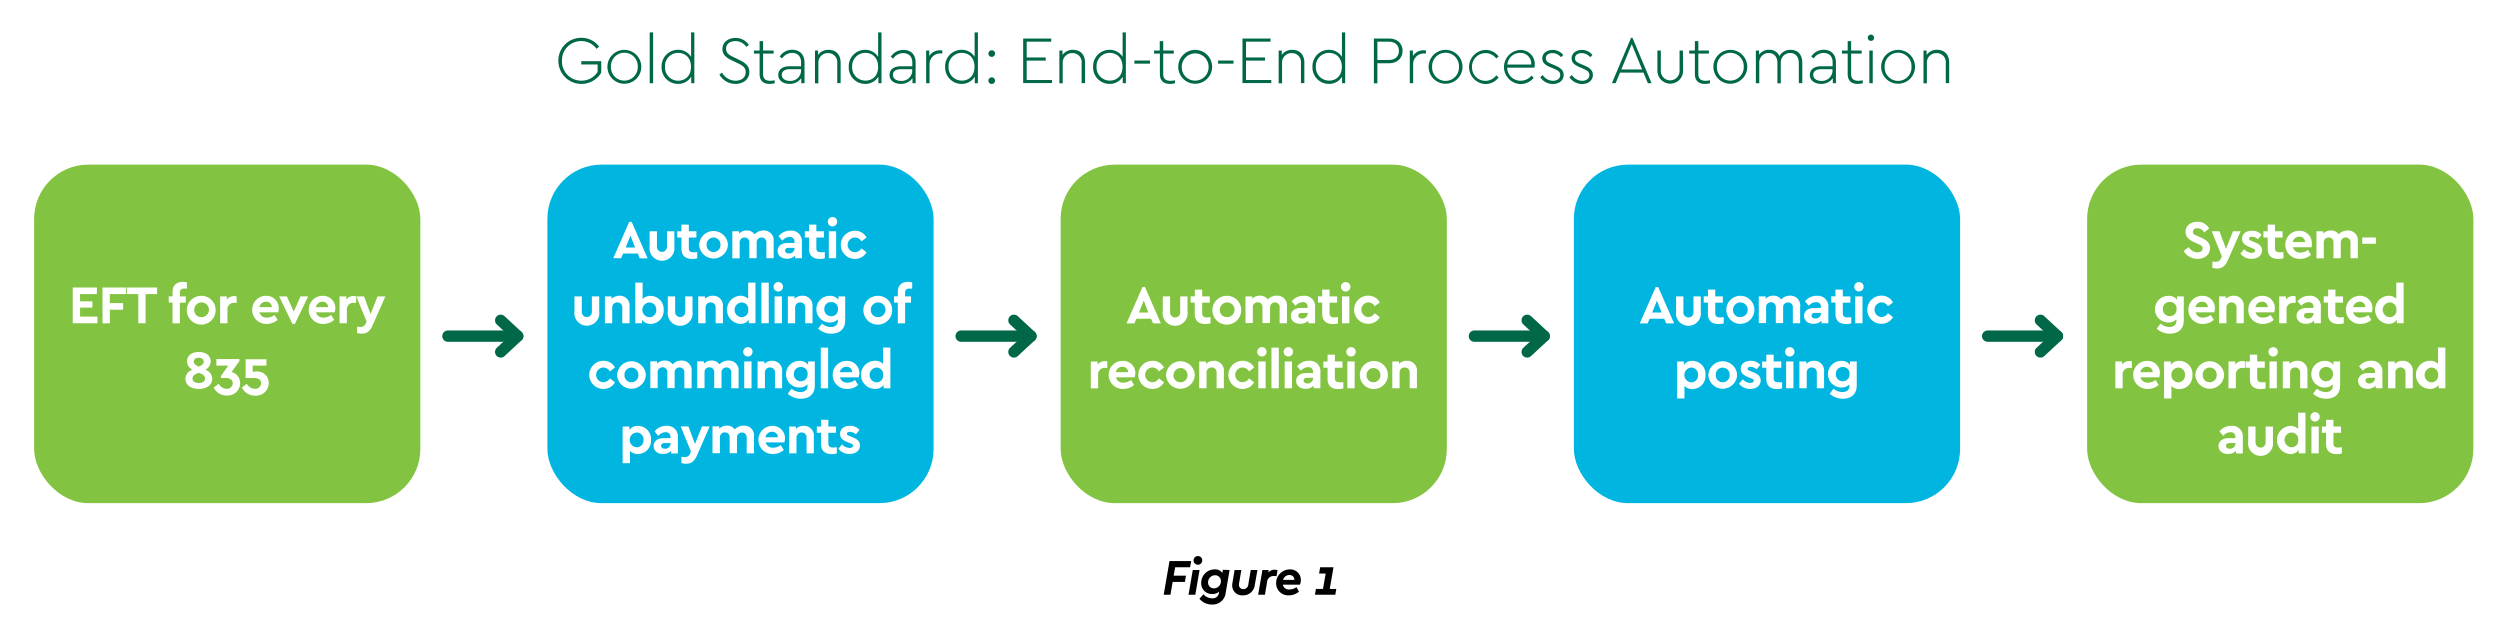 <svg xmlns="http://www.w3.org/2000/svg" xmlns:xlink="http://www.w3.org/1999/xlink" viewBox="0 0 800 201.63"><defs><style>.a,.g{fill:none;}.b{fill:#fff;}.c{clip-path:url(#a);}.d{fill:#00b5e0;}.e{fill:#82c341;}.f{fill:#006848;}.g{stroke:#006848;stroke-linecap:round;stroke-linejoin:round;stroke-width:3.63px;}</style><clipPath id="a"><rect class="a" x="4.5" y="4.28" width="791" height="193.07"/></clipPath></defs><rect class="b" width="800" height="201.63"/><path d="M380.83,181.53h-4.78l-.48,2.69h3.94l-.34,2h-3.92l-.71,4.1h-2.16l1.86-10.77h6.95Z"/><path d="M382.5,190.31h-2.17l1.36-7.92h2.17Zm2.22-11a1.39,1.39,0,1,1-1.39-1.37A1.36,1.36,0,0,1,384.72,179.29Z"/><path d="M393.47,182.39l-1.26,7.4a4.17,4.17,0,0,1-4.39,3.66,5.19,5.19,0,0,1-4-1.83l1.28-1.45a3.7,3.7,0,0,0,2.73,1.29,2,2,0,0,0,2.24-1.74l.07-.39a3.35,3.35,0,0,1-2.23.75,3.39,3.39,0,0,1-3.52-3.47,4.3,4.3,0,0,1,4.26-4.41,2.85,2.85,0,0,1,2.51,1.14l.16-1Zm-2.78,3.6a1.83,1.83,0,0,0-1.89-1.91,2.25,2.25,0,0,0-2.21,2.28,1.82,1.82,0,0,0,1.89,1.91A2.24,2.24,0,0,0,390.69,186Z"/><path d="M401.54,187.18a3.72,3.72,0,0,1-3.81,3.33,3.16,3.16,0,0,1-3.43-3.19,4.13,4.13,0,0,1,.08-.78l.69-4.15h2.16l-.75,4.44a2.34,2.34,0,0,0,0,.38,1.3,1.3,0,0,0,1.39,1.31,1.56,1.56,0,0,0,1.57-1.37l.8-4.76h2.14Z"/><path d="M408.82,182.48l-.34,1.91a5.89,5.89,0,0,0-.85-.07,2.07,2.07,0,0,0-2.17,2l-.69,4h-2.16l1.36-7.92h2l-.13.8a2.8,2.8,0,0,1,2.07-.89A2.34,2.34,0,0,1,408.82,182.48Z"/><path d="M416,187.1h-5.49a1.92,1.92,0,0,0,2.13,1.53,3.86,3.86,0,0,0,2.24-.75l.78,1.47a5,5,0,0,1-3.22,1.16,3.85,3.85,0,0,1-4.08-3.9,4.39,4.39,0,0,1,4.39-4.4,3.35,3.35,0,0,1,3.52,3.42A4.33,4.33,0,0,1,416,187.1Zm-5.43-1.54h3.63v0a1.49,1.49,0,0,0-1.61-1.55A2.08,2.08,0,0,0,410.59,185.56Z"/><path d="M425.52,188.45h2.1l-.32,1.86h-6.52l.32-1.86h2.26l.86-4.93h-2.11l.34-2h4.27Z"/><g class="c"><rect class="d" x="175.16" y="52.68" width="123.59" height="108.33" rx="17.35"/></g><path class="b" d="M204.08,81.13h-4.69l-.64,1.5h-2.51L201.35,71h.79l5.1,11.66h-2.52Zm-2.34-5.77-1.51,3.85h3Z"/><path class="b" d="M215.79,78.84a4,4,0,1,1-7.91,0V74h2.34v5a1.61,1.61,0,1,0,3.22,0V74h2.35Z"/><path class="b" d="M223.12,80.66v2a6.5,6.5,0,0,1-1.61.2c-2.12,0-3.44-1-3.44-3.22V76h-1.35V74h1.35V71.87h2.35V74h2.43v2h-2.43V79.4c0,1,.52,1.33,1.59,1.33C222.29,80.73,222.67,80.7,223.12,80.66Z"/><path class="b" d="M232.94,78.32a4.61,4.61,0,0,1-9.21,0,4.61,4.61,0,0,1,9.21,0Zm-6.83,0a2.19,2.19,0,0,0,2.22,2.32,2.21,2.21,0,0,0,2.22-2.32A2.24,2.24,0,0,0,228.33,76,2.22,2.22,0,0,0,226.11,78.34Z"/><path class="b" d="M247.58,77.3v5.33h-2.34v-5A1.5,1.5,0,0,0,243.71,76a1.53,1.53,0,0,0-1.58,1.62v5h-2.34v-5A1.49,1.49,0,0,0,238.27,76a1.53,1.53,0,0,0-1.58,1.67v5h-2.35V74h2.16v.76a3.28,3.28,0,0,1,2.42-1,2.92,2.92,0,0,1,2.56,1.23,3.71,3.71,0,0,1,2.86-1.23A3.12,3.12,0,0,1,247.58,77.3Z"/><path class="b" d="M256.6,77.52v5.11h-2.15v-.84a3.53,3.53,0,0,1-2.62,1c-1.87,0-3-1.11-3-2.56s1.27-2.5,3.25-2.5h2.15v-.38a1.41,1.41,0,0,0-1.6-1.51,3,3,0,0,0-2.27,1.18l-1.22-1.44a4.66,4.66,0,0,1,3.75-1.77A3.36,3.36,0,0,1,256.6,77.52Zm-2.34,1.9v-.11h-1.84c-.76,0-1.2.3-1.2.87s.51.94,1.23.94A1.72,1.72,0,0,0,254.26,79.42Z"/><path class="b" d="M263.94,80.66v2a6.65,6.65,0,0,1-1.62.2c-2.11,0-3.43-1-3.43-3.22V76h-1.35V74h1.35V71.87h2.34V74h2.43v2h-2.43V79.4c0,1,.52,1.33,1.6,1.33C263.1,80.73,263.49,80.7,263.94,80.66Z"/><path class="b" d="M267.89,70.91a1.5,1.5,0,1,1-1.49-1.45A1.46,1.46,0,0,1,267.89,70.91Zm-.33,11.72h-2.34V74h2.34Z"/><path class="b" d="M277.29,76l-1.63,1.27A2.39,2.39,0,0,0,273.6,76a2.35,2.35,0,0,0,0,4.7,2.47,2.47,0,0,0,2.06-1.23l1.63,1.25a4.13,4.13,0,0,1-3.73,2.13,4.49,4.49,0,1,1,0-9A4.09,4.09,0,0,1,277.29,76Z"/><path class="b" d="M191.75,99.66a4,4,0,1,1-7.92,0V94.85h2.35v5a1.61,1.61,0,1,0,3.22,0v-5h2.35Z"/><path class="b" d="M201.46,98.11v5.33h-2.33v-5a1.55,1.55,0,0,0-1.59-1.67,1.58,1.58,0,0,0-1.63,1.67v5h-2.34V94.85h2.15v.78a3.48,3.48,0,0,1,2.51-1A3.12,3.12,0,0,1,201.46,98.11Z"/><path class="b" d="M212.37,99.15a4.2,4.2,0,0,1-4.16,4.5,3.3,3.3,0,0,1-2.76-1.29v1.08H203.3v-13h2.34v5.25a3.35,3.35,0,0,1,2.57-1A4.2,4.2,0,0,1,212.37,99.15Zm-2.38,0a2.2,2.2,0,0,0-2.22-2.36,2.37,2.37,0,0,0,0,4.73A2.21,2.21,0,0,0,210,99.14Z"/><path class="b" d="M221.61,99.66a4,4,0,1,1-7.91,0V94.85h2.35v5a1.61,1.61,0,1,0,3.22,0v-5h2.34Z"/><path class="b" d="M231.33,98.11v5.33H229v-5a1.55,1.55,0,0,0-1.59-1.67,1.58,1.58,0,0,0-1.63,1.67v5h-2.35V94.85h2.16v.78a3.48,3.48,0,0,1,2.51-1A3.13,3.13,0,0,1,231.33,98.11Z"/><path class="b" d="M241.75,90.43v13H239.6v-1.08a3.27,3.27,0,0,1-2.76,1.29,4.51,4.51,0,0,1,0-9,3.35,3.35,0,0,1,2.57,1V90.43Zm-2.3,8.72a2.16,2.16,0,0,0-2.17-2.37,2.37,2.37,0,0,0,0,4.73A2.14,2.14,0,0,0,239.45,99.15Z"/><path class="b" d="M246,103.44h-2.34v-13H246Z"/><path class="b" d="M250.55,91.73a1.51,1.51,0,1,1-1.5-1.46A1.47,1.47,0,0,1,250.55,91.73Zm-.33,11.71h-2.35V94.85h2.35Z"/><path class="b" d="M260,98.11v5.33h-2.32v-5a1.56,1.56,0,0,0-1.6-1.67,1.58,1.58,0,0,0-1.63,1.67v5h-2.34V94.85h2.15v.78a3.48,3.48,0,0,1,2.51-1A3.12,3.12,0,0,1,260,98.11Z"/><path class="b" d="M270.46,94.85v7.64c0,2.89-1.86,4.28-4.44,4.28a6.14,6.14,0,0,1-4.22-1.6l1.23-1.63a4.4,4.4,0,0,0,2.8,1.11c1.32,0,2.29-.64,2.29-2v-.46a3.55,3.55,0,0,1-2.62,1,4.26,4.26,0,0,1,0-8.52,3.29,3.29,0,0,1,2.81,1.27V94.85Zm-2.31,4A2.05,2.05,0,0,0,266,96.66a2.12,2.12,0,0,0-2.22,2.23A2.19,2.19,0,0,0,266,101.2,2.13,2.13,0,0,0,268.15,98.88Z"/><path class="b" d="M285.5,99.14a4.61,4.61,0,1,1-4.62-4.48A4.52,4.52,0,0,1,285.5,99.14Zm-6.84,0a2.19,2.19,0,0,0,2.22,2.33,2.35,2.35,0,1,0-2.22-2.33Z"/><path class="b" d="M289.64,93.65v1.2h1.89v2h-1.89v6.61H287.3V96.83h-1.21v-2h1.21v-1.4c0-2.21,1.32-3.23,3.31-3.23a4.35,4.35,0,0,1,1.29.19v2a5.91,5.91,0,0,0-.7-.05C290.16,92.32,289.64,92.67,289.64,93.65Z"/><path class="b" d="M196.8,117.59l-1.63,1.27a2.39,2.39,0,0,0-2.06-1.25,2.35,2.35,0,0,0,0,4.7,2.47,2.47,0,0,0,2.06-1.23l1.63,1.25a4.13,4.13,0,0,1-3.73,2.13,4.49,4.49,0,1,1,0-9A4.09,4.09,0,0,1,196.8,117.59Z"/><path class="b" d="M206.67,120a4.61,4.61,0,0,1-9.21,0,4.61,4.61,0,0,1,9.21,0Zm-6.83,0a2.19,2.19,0,0,0,2.22,2.32,2.21,2.21,0,0,0,2.22-2.32,2.24,2.24,0,0,0-2.22-2.36A2.22,2.22,0,0,0,199.84,120Z"/><path class="b" d="M221.31,118.93v5.32H219v-5a1.5,1.5,0,0,0-1.53-1.67,1.53,1.53,0,0,0-1.58,1.62v5h-2.34v-5a1.49,1.49,0,0,0-1.52-1.67,1.53,1.53,0,0,0-1.58,1.67v5h-2.34v-8.58h2.15v.76a3.29,3.29,0,0,1,2.43-1,2.9,2.9,0,0,1,2.55,1.23,3.71,3.71,0,0,1,2.86-1.23A3.11,3.11,0,0,1,221.31,118.93Z"/><path class="b" d="M236.35,118.93v5.32H234v-5a1.5,1.5,0,0,0-1.53-1.67,1.53,1.53,0,0,0-1.58,1.62v5h-2.34v-5a1.5,1.5,0,0,0-1.53-1.67,1.52,1.52,0,0,0-1.57,1.67v5h-2.35v-8.58h2.15v.76a3.32,3.32,0,0,1,2.43-1,2.89,2.89,0,0,1,2.55,1.23,3.75,3.75,0,0,1,2.87-1.23A3.12,3.12,0,0,1,236.35,118.93Z"/><path class="b" d="M240.82,112.54a1.5,1.5,0,1,1-1.49-1.45A1.45,1.45,0,0,1,240.82,112.54Zm-.33,11.71h-2.34v-8.58h2.34Z"/><path class="b" d="M250.28,118.93v5.32H248v-5a1.54,1.54,0,0,0-1.59-1.66,1.57,1.57,0,0,0-1.63,1.66v5h-2.35v-8.58h2.16v.78a3.48,3.48,0,0,1,2.51-1A3.12,3.12,0,0,1,250.28,118.93Z"/><path class="b" d="M260.74,115.67v7.63c0,2.9-1.86,4.29-4.44,4.29a6.14,6.14,0,0,1-4.22-1.6l1.23-1.63a4.4,4.4,0,0,0,2.8,1.11c1.31,0,2.29-.64,2.29-2V123a3.51,3.51,0,0,1-2.62,1,4.26,4.26,0,0,1,0-8.52,3.32,3.32,0,0,1,2.81,1.26v-1.07Zm-2.31,4a2.05,2.05,0,0,0-2.17-2.22,2.13,2.13,0,0,0-2.22,2.24,2.19,2.19,0,0,0,2.22,2.31A2.14,2.14,0,0,0,258.43,119.69Z"/><path class="b" d="M265,124.25h-2.35v-13H265Z"/><path class="b" d="M274.77,120.75h-6a2.32,2.32,0,0,0,2.43,1.7,3.8,3.8,0,0,0,2.4-.87l1,1.6a5.21,5.21,0,0,1-3.44,1.28,4.49,4.49,0,0,1-4.7-4.49,4.43,4.43,0,0,1,4.49-4.49,3.9,3.9,0,0,1,4.05,4A5.92,5.92,0,0,1,274.77,120.75Zm-6-1.65h3.92a1.73,1.73,0,0,0-1.85-1.73A2.14,2.14,0,0,0,268.73,119.1Z"/><path class="b" d="M284.92,111.24v13h-2.15v-1.07a3.28,3.28,0,0,1-2.76,1.28,4.5,4.5,0,0,1,0-9,3.36,3.36,0,0,1,2.57,1v-5.26ZM282.61,120a2.16,2.16,0,0,0-2.17-2.38,2.38,2.38,0,0,0,0,4.74A2.14,2.14,0,0,0,282.61,120Z"/><path class="b" d="M208.32,140.77a4.22,4.22,0,0,1-4.16,4.51,3.42,3.42,0,0,1-2.57-1v3.95h-2.34V136.48h2.15v1.08a3.26,3.26,0,0,1,2.76-1.27A4.18,4.18,0,0,1,208.32,140.77Zm-2.38,0a2.21,2.21,0,0,0-2.22-2.37,2.37,2.37,0,0,0,0,4.73A2.2,2.2,0,0,0,205.94,140.78Z"/><path class="b" d="M216.92,140v5.1h-2.15v-.83a3.53,3.53,0,0,1-2.62,1c-1.87,0-3-1.11-3-2.57s1.26-2.5,3.24-2.5h2.15v-.38a1.41,1.41,0,0,0-1.6-1.51,3,3,0,0,0-2.27,1.18l-1.21-1.44a4.64,4.64,0,0,1,3.74-1.77A3.37,3.37,0,0,1,216.92,140Zm-2.34,1.89v-.1h-1.84c-.76,0-1.2.29-1.2.86s.51.94,1.24.94A1.71,1.71,0,0,0,214.58,141.86Z"/><path class="b" d="M227.09,136.48,223,145.82c-.78,1.76-1.81,2.58-3.42,2.58a6.25,6.25,0,0,1-1.51-.21v-2c.4,0,.73.07,1,.07a1.71,1.71,0,0,0,1.78-1.16l.26-.57-3.29-8.09h2.48l2.1,5.64,2.23-5.64Z"/><path class="b" d="M241.28,139.74v5.33h-2.34v-5a1.5,1.5,0,0,0-1.53-1.66,1.52,1.52,0,0,0-1.58,1.61v5h-2.34v-5a1.5,1.5,0,0,0-1.53-1.66,1.52,1.52,0,0,0-1.58,1.66v5H228v-8.59h2.15v.77a3.31,3.31,0,0,1,2.43-1,2.9,2.9,0,0,1,2.55,1.23,3.76,3.76,0,0,1,2.86-1.23A3.12,3.12,0,0,1,241.28,139.74Z"/><path class="b" d="M251,141.56h-6a2.31,2.31,0,0,0,2.43,1.7,3.79,3.79,0,0,0,2.4-.86l1,1.59a5.22,5.22,0,0,1-3.44,1.29,4.49,4.49,0,0,1-4.7-4.5,4.43,4.43,0,0,1,4.5-4.49,3.9,3.9,0,0,1,4,4A5.83,5.83,0,0,1,251,141.56Zm-6-1.64h3.93a1.75,1.75,0,0,0-1.86-1.74A2.14,2.14,0,0,0,244.93,139.92Z"/><path class="b" d="M260.43,139.74v5.33H258.1v-5a1.55,1.55,0,0,0-1.6-1.67,1.58,1.58,0,0,0-1.63,1.67v5h-2.34v-8.59h2.15v.78a3.5,3.5,0,0,1,2.52-1A3.13,3.13,0,0,1,260.43,139.74Z"/><path class="b" d="M267.78,143.11v2a6.61,6.61,0,0,1-1.61.21c-2.12,0-3.44-1-3.44-3.23v-3.59h-1.35v-2h1.35v-2.17h2.34v2.17h2.43v2h-2.43v3.38c0,1,.52,1.34,1.6,1.34C267,143.18,267.33,143.14,267.78,143.11Z"/><path class="b" d="M275.06,137.57,273.88,139a2.81,2.81,0,0,0-1.92-.81c-.56,0-.92.19-.92.61s.28.52.9.76l.83.35c1.55.62,2.42,1.28,2.42,2.62,0,1.77-1.48,2.74-3.35,2.74a4.37,4.37,0,0,1-3.56-1.67l1.18-1.42a3.36,3.36,0,0,0,2.41,1.16c.59,0,1.09-.22,1.09-.71s-.36-.56-.88-.78l-.92-.38c-1.46-.59-2.34-1.27-2.34-2.62,0-1.65,1.33-2.59,3.16-2.59A4,4,0,0,1,275.06,137.57Z"/><g class="c"><rect class="d" x="503.64" y="52.68" width="123.59" height="108.33" rx="17.35"/></g><path class="b" d="M532.56,102h-4.68l-.64,1.49h-2.52l5.12-11.66h.78l5.1,11.66H533.2Zm-2.34-5.78L528.71,100h3Z"/><path class="b" d="M544.25,99.66a4,4,0,1,1-7.91,0V94.85h2.34v5a1.62,1.62,0,1,0,3.23,0v-5h2.34Z"/><path class="b" d="M551.59,101.48v2a6.61,6.61,0,0,1-1.61.21c-2.12,0-3.44-1-3.44-3.23V96.83h-1.35v-2h1.35V92.68h2.34v2.17h2.43v2h-2.43v3.38c0,1,.52,1.34,1.6,1.34C550.76,101.55,551.14,101.51,551.59,101.48Z"/><path class="b" d="M561.41,99.14a4.52,4.52,0,0,1-4.64,4.49,4.49,4.49,0,1,1,4.64-4.49Zm-6.84,0a2.19,2.19,0,0,0,2.22,2.33,2.35,2.35,0,1,0-2.22-2.33Z"/><path class="b" d="M576.05,98.11v5.33h-2.34v-5a1.5,1.5,0,0,0-1.53-1.66,1.52,1.52,0,0,0-1.58,1.61v5h-2.34v-5a1.5,1.5,0,0,0-1.53-1.66,1.52,1.52,0,0,0-1.58,1.66v5h-2.34V94.85H565v.76a3.3,3.3,0,0,1,2.43-1,2.9,2.9,0,0,1,2.55,1.23,3.76,3.76,0,0,1,2.86-1.23A3.12,3.12,0,0,1,576.05,98.11Z"/><path class="b" d="M585.07,98.34v5.1h-2.16v-.83a3.52,3.52,0,0,1-2.62,1c-1.87,0-3-1.11-3-2.57s1.26-2.5,3.24-2.5h2.15V98.2a1.4,1.4,0,0,0-1.59-1.51,3,3,0,0,0-2.28,1.18l-1.21-1.44a4.66,4.66,0,0,1,3.75-1.77A3.37,3.37,0,0,1,585.07,98.34Zm-2.35,1.89v-.1h-1.84c-.76,0-1.19.29-1.19.86s.5.94,1.23.94A1.71,1.71,0,0,0,582.72,100.23Z"/><path class="b" d="M592.4,101.48v2a6.48,6.48,0,0,1-1.61.21c-2.12,0-3.44-1-3.44-3.23V96.83H586v-2h1.35V92.68h2.35v2.17h2.43v2H589.7v3.38c0,1,.52,1.34,1.59,1.34C591.57,101.55,592,101.51,592.4,101.48Z"/><path class="b" d="M596.36,91.73a1.5,1.5,0,1,1-1.5-1.46A1.47,1.47,0,0,1,596.36,91.73ZM596,103.44h-2.35V94.85H596Z"/><path class="b" d="M605.76,96.78,604.13,98a2.41,2.41,0,0,0-2.07-1.25,2.36,2.36,0,0,0,0,4.71,2.46,2.46,0,0,0,2.07-1.24l1.63,1.25a4.12,4.12,0,0,1-3.73,2.14,4.5,4.5,0,1,1,0-9A4.08,4.08,0,0,1,605.76,96.78Z"/><path class="b" d="M545.75,120a4.2,4.2,0,0,1-4.16,4.51,3.42,3.42,0,0,1-2.57-1v4h-2.34V115.67h2.15v1.07a3.28,3.28,0,0,1,2.76-1.26A4.18,4.18,0,0,1,545.75,120Zm-2.37,0a2.21,2.21,0,0,0-2.22-2.38,2.38,2.38,0,0,0,0,4.74A2.21,2.21,0,0,0,543.38,120Z"/><path class="b" d="M555.88,120a4.61,4.61,0,0,1-9.21,0,4.61,4.61,0,0,1,9.21,0Zm-6.83,0a2.19,2.19,0,0,0,2.22,2.32,2.21,2.21,0,0,0,2.22-2.32,2.24,2.24,0,0,0-2.22-2.36A2.22,2.22,0,0,0,549.05,120Z"/><path class="b" d="M563.29,116.76l-1.18,1.44a2.85,2.85,0,0,0-1.93-.82c-.55,0-.92.2-.92.61s.28.52.91.76l.83.35c1.54.63,2.41,1.29,2.41,2.62,0,1.77-1.48,2.74-3.35,2.74a4.41,4.41,0,0,1-3.56-1.66l1.18-1.42a3.4,3.4,0,0,0,2.42,1.16c.59,0,1.09-.23,1.09-.71s-.37-.56-.89-.79l-.92-.38c-1.45-.59-2.34-1.26-2.34-2.62,0-1.64,1.34-2.58,3.16-2.58A4,4,0,0,1,563.29,116.76Z"/><path class="b" d="M570.28,122.29v2a6.15,6.15,0,0,1-1.61.21c-2.12,0-3.44-1-3.44-3.22v-3.6h-1.35v-2h1.35V113.5h2.34v2.17H570v2h-2.43V121c0,1,.52,1.33,1.6,1.33C569.45,122.36,569.83,122.33,570.28,122.29Z"/><path class="b" d="M574.23,112.54a1.5,1.5,0,1,1-1.49-1.45A1.46,1.46,0,0,1,574.23,112.54Zm-.33,11.71h-2.34v-8.58h2.34Z"/><path class="b" d="M583.7,118.93v5.32h-2.32v-5a1.54,1.54,0,0,0-1.6-1.66,1.57,1.57,0,0,0-1.63,1.66v5h-2.34v-8.58H578v.78a3.5,3.5,0,0,1,2.52-1A3.12,3.12,0,0,1,583.7,118.93Z"/><path class="b" d="M594.16,115.67v7.63c0,2.9-1.85,4.29-4.44,4.29a6.14,6.14,0,0,1-4.21-1.6l1.23-1.63a4.37,4.37,0,0,0,2.79,1.11c1.32,0,2.29-.64,2.29-2V123a3.5,3.5,0,0,1-2.62,1,4.26,4.26,0,0,1,0-8.52,3.31,3.31,0,0,1,2.81,1.26v-1.07Zm-2.3,4a2.06,2.06,0,0,0-2.17-2.22,2.12,2.12,0,0,0-2.22,2.24,2.19,2.19,0,0,0,2.22,2.31A2.14,2.14,0,0,0,591.86,119.69Z"/><g class="c"><rect class="e" x="10.92" y="52.68" width="123.59" height="108.33" rx="17.35"/></g><path class="b" d="M31,94.11H25.62v2.32h3.94v2H25.62v2.89h5.57v2.12H23.28V92H31Z"/><path class="b" d="M40.33,94.11H35.14V97H39.4v2.11H35.14v4.36H32.8V92h7.53Z"/><path class="b" d="M50.27,94.11H46.59v9.33H44.25V94.11H40.59V92h9.68Z"/><path class="b" d="M57.56,93.65v1.2h1.89v2H57.56v6.61H55.21V96.83H54v-2h1.21v-1.4c0-2.21,1.32-3.23,3.32-3.23a4.33,4.33,0,0,1,1.28.19v2a5.89,5.89,0,0,0-.69-.05C58.08,92.32,57.56,92.67,57.56,93.65Z"/><path class="b" d="M69,99.14a4.61,4.61,0,1,1-4.62-4.48A4.52,4.52,0,0,1,69,99.14Zm-6.84,0a2.19,2.19,0,0,0,2.22,2.33,2.35,2.35,0,1,0-2.22-2.33Z"/><path class="b" d="M75.72,94.85v2.07h-.63a2.06,2.06,0,0,0-2.31,2.23v4.29H70.44V94.85h2.15v1A3,3,0,0,1,75,94.75,2.52,2.52,0,0,1,75.72,94.85Z"/><path class="b" d="M89.07,99.94H83a2.31,2.31,0,0,0,2.43,1.69,3.79,3.79,0,0,0,2.4-.86l1,1.59a5.22,5.22,0,0,1-3.44,1.29,4.49,4.49,0,0,1-4.7-4.5,4.43,4.43,0,0,1,4.5-4.49,3.9,3.9,0,0,1,4,4A6,6,0,0,1,89.07,99.94Zm-6-1.65H87a1.75,1.75,0,0,0-1.86-1.74A2.14,2.14,0,0,0,83,98.29Z"/><path class="b" d="M98.61,94.85l-4.25,8.8h-.78l-4.25-8.8h2.46L94,99.73l2.17-4.88Z"/><path class="b" d="M107.11,99.94h-6a2.31,2.31,0,0,0,2.43,1.69,3.79,3.79,0,0,0,2.4-.86l1,1.59a5.22,5.22,0,0,1-3.44,1.29,4.49,4.49,0,0,1-4.7-4.5,4.43,4.43,0,0,1,4.5-4.49,3.9,3.9,0,0,1,4,4A6,6,0,0,1,107.11,99.94Zm-6-1.65H105a1.75,1.75,0,0,0-1.86-1.74A2.14,2.14,0,0,0,101.07,98.29Z"/><path class="b" d="M113.94,94.85v2.07h-.62A2.06,2.06,0,0,0,111,99.15v4.29h-2.34V94.85h2.15v1a2.92,2.92,0,0,1,2.36-1.14A2.41,2.41,0,0,1,113.94,94.85Z"/><path class="b" d="M123.31,94.85l-4.11,9.34c-.78,1.77-1.8,2.58-3.42,2.58a6.32,6.32,0,0,1-1.51-.21v-2c.4,0,.73.07,1,.07a1.72,1.72,0,0,0,1.79-1.16l.26-.57L114,94.85h2.48l2.1,5.64,2.24-5.64Z"/><path class="b" d="M67.92,121.2c0,2-1.79,3.26-4.29,3.26s-4.3-1.25-4.3-3.26a3.09,3.09,0,0,1,2.26-2.88,3,3,0,0,1-1.74-2.69c0-2,1.67-3,3.78-3s3.79,1.07,3.79,3a3,3,0,0,1-1.74,2.69A3.08,3.08,0,0,1,67.92,121.2Zm-2.32-.09c0-.91-.82-1.38-2-1.8-1.16.42-2,.89-2,1.8s.66,1.44,2,1.44S65.6,122,65.6,121.11ZM62,115.74c0,.72.62,1.12,1.59,1.58,1-.44,1.6-.86,1.6-1.6s-.71-1.23-1.6-1.23S62,114.94,62,115.74Z"/><path class="b" d="M76.85,122.62a4,4,0,0,1-4.32,3.94A4.51,4.51,0,0,1,68.37,124L70,122.81a2.89,2.89,0,0,0,2.47,1.6,1.8,1.8,0,0,0,2-1.77c0-1.07-.83-1.68-2.36-1.68H70.69v-.61L73.05,117H69.24v-2.1h7.39v.62l-2.52,3.52A3.65,3.65,0,0,1,76.85,122.62Z"/><path class="b" d="M86,122.61a4.07,4.07,0,0,1-4.37,4A4.6,4.6,0,0,1,77.41,124L79,122.81a2.91,2.91,0,0,0,2.55,1.6,1.83,1.83,0,0,0,2-1.79c0-1.07-.81-1.66-2.34-1.66H78.6v-6h6.65V117H80.86v2a6.87,6.87,0,0,1,1.32-.13A3.65,3.65,0,0,1,86,122.61Z"/><g class="c"><rect class="e" x="339.4" y="52.68" width="123.59" height="108.33" rx="17.35"/></g><path class="b" d="M368.32,102h-4.68l-.65,1.49h-2.51l5.12-11.66h.78l5.1,11.66H369ZM366,96.17,364.47,100h3Z"/><path class="b" d="M380,99.66a4,4,0,1,1-7.91,0V94.85h2.34v5a1.62,1.62,0,1,0,3.23,0v-5H380Z"/><path class="b" d="M387.37,101.48v2a6.63,6.63,0,0,1-1.62.21c-2.12,0-3.43-1-3.43-3.23V96.83H381v-2h1.36V92.68h2.34v2.17h2.43v2h-2.43v3.38c0,1,.52,1.34,1.59,1.34C386.53,101.55,386.91,101.51,387.37,101.48Z"/><path class="b" d="M397.18,99.14a4.61,4.61,0,1,1-4.61-4.48A4.52,4.52,0,0,1,397.18,99.14Zm-6.83,0a2.19,2.19,0,0,0,2.22,2.33,2.35,2.35,0,1,0-2.22-2.33Z"/><path class="b" d="M411.82,98.11v5.33h-2.34v-5A1.49,1.49,0,0,0,408,96.78a1.52,1.52,0,0,0-1.58,1.61v5H404v-5a1.49,1.49,0,0,0-1.52-1.66,1.52,1.52,0,0,0-1.58,1.66v5h-2.34V94.85h2.15v.76a3.29,3.29,0,0,1,2.43-1,2.9,2.9,0,0,1,2.55,1.23,3.75,3.75,0,0,1,2.86-1.23A3.11,3.11,0,0,1,411.82,98.11Z"/><path class="b" d="M420.82,98.34v5.1h-2.15v-.83a3.52,3.52,0,0,1-2.62,1c-1.87,0-3-1.11-3-2.57s1.26-2.5,3.24-2.5h2.15V98.2a1.4,1.4,0,0,0-1.59-1.51,3,3,0,0,0-2.28,1.18l-1.21-1.44a4.66,4.66,0,0,1,3.75-1.77A3.36,3.36,0,0,1,420.82,98.34Zm-2.34,1.89v-.1h-1.84c-.76,0-1.19.29-1.19.86s.5.94,1.23.94A1.71,1.71,0,0,0,418.48,100.23Z"/><path class="b" d="M428.16,101.48v2a6.48,6.48,0,0,1-1.61.21c-2.12,0-3.44-1-3.44-3.23V96.83h-1.35v-2h1.35V92.68h2.35v2.17h2.42v2h-2.42v3.38c0,1,.52,1.34,1.59,1.34C427.33,101.55,427.71,101.51,428.16,101.48Z"/><path class="b" d="M432.12,91.73a1.51,1.51,0,1,1-1.5-1.46A1.47,1.47,0,0,1,432.12,91.73Zm-.33,11.71h-2.35V94.85h2.35Z"/><path class="b" d="M441.54,96.78,439.9,98a2.39,2.39,0,0,0-2.06-1.25,2.36,2.36,0,0,0,0,4.71,2.44,2.44,0,0,0,2.06-1.24l1.64,1.25a4.13,4.13,0,0,1-3.73,2.14,4.5,4.5,0,1,1,0-9A4.11,4.11,0,0,1,441.54,96.78Z"/><path class="b" d="M354.33,115.67v2.06h-.62A2.07,2.07,0,0,0,351.4,120v4.28h-2.34v-8.58h2.15v1a2.9,2.9,0,0,1,2.36-1.15A2.44,2.44,0,0,1,354.33,115.67Z"/><path class="b" d="M363.09,120.75h-6a2.32,2.32,0,0,0,2.43,1.7,3.8,3.8,0,0,0,2.4-.87l1,1.6a5.21,5.21,0,0,1-3.44,1.28,4.49,4.49,0,0,1-4.7-4.49,4.43,4.43,0,0,1,4.49-4.49,3.9,3.9,0,0,1,4.05,4A5.92,5.92,0,0,1,363.09,120.75Zm-6-1.65H361a1.73,1.73,0,0,0-1.85-1.73A2.14,2.14,0,0,0,357.05,119.1Z"/><path class="b" d="M372.49,117.59l-1.63,1.27a2.39,2.39,0,0,0-2.06-1.25,2.35,2.35,0,0,0,0,4.7,2.47,2.47,0,0,0,2.06-1.23l1.63,1.25a4.13,4.13,0,0,1-3.73,2.13,4.49,4.49,0,1,1,0-9A4.09,4.09,0,0,1,372.49,117.59Z"/><path class="b" d="M382.34,120a4.61,4.61,0,0,1-9.21,0,4.61,4.61,0,0,1,9.21,0Zm-6.83,0a2.19,2.19,0,0,0,2.22,2.32A2.21,2.21,0,0,0,380,120a2.22,2.22,0,1,0-4.44,0Z"/><path class="b" d="M391.64,118.93v5.32h-2.32v-5a1.55,1.55,0,0,0-1.6-1.66,1.57,1.57,0,0,0-1.63,1.66v5h-2.34v-8.58h2.15v.78a3.48,3.48,0,0,1,2.51-1A3.12,3.12,0,0,1,391.64,118.93Z"/><path class="b" d="M401.32,117.59l-1.63,1.27a2.41,2.41,0,0,0-2.07-1.25,2.35,2.35,0,0,0,0,4.7,2.47,2.47,0,0,0,2.07-1.23l1.63,1.25a4.13,4.13,0,0,1-3.73,2.13,4.49,4.49,0,1,1,0-9A4.09,4.09,0,0,1,401.32,117.59Z"/><path class="b" d="M405.31,112.54a1.5,1.5,0,1,1-1.49-1.45A1.46,1.46,0,0,1,405.31,112.54ZM405,124.25h-2.34v-8.58H405Z"/><path class="b" d="M409.21,124.25h-2.34v-13h2.34Z"/><path class="b" d="M413.77,112.54a1.5,1.5,0,1,1-1.49-1.45A1.46,1.46,0,0,1,413.77,112.54Zm-.33,11.71H411.1v-8.58h2.34Z"/><path class="b" d="M422.53,119.15v5.1h-2.15v-.83a3.53,3.53,0,0,1-2.62,1c-1.87,0-3-1.11-3-2.56s1.27-2.5,3.25-2.5h2.15V119a1.41,1.41,0,0,0-1.6-1.51,3,3,0,0,0-2.27,1.18l-1.21-1.44a4.62,4.62,0,0,1,3.74-1.77A3.36,3.36,0,0,1,422.53,119.15ZM420.19,121v-.1h-1.84c-.76,0-1.2.3-1.2.87s.51.94,1.24.94A1.72,1.72,0,0,0,420.19,121Z"/><path class="b" d="M429.87,122.29v2a6.15,6.15,0,0,1-1.61.21c-2.12,0-3.44-1-3.44-3.22v-3.6h-1.35v-2h1.35V113.5h2.34v2.17h2.43v2h-2.43V121c0,1,.52,1.33,1.6,1.33C429,122.36,429.42,122.33,429.87,122.29Z"/><path class="b" d="M433.82,112.54a1.5,1.5,0,1,1-1.49-1.45A1.45,1.45,0,0,1,433.82,112.54Zm-.33,11.71h-2.34v-8.58h2.34Z"/><path class="b" d="M444.13,120a4.53,4.53,0,0,1-4.63,4.5,4.49,4.49,0,1,1,4.63-4.5Zm-6.84,0a2.19,2.19,0,0,0,2.22,2.32,2.21,2.21,0,0,0,2.22-2.32,2.22,2.22,0,1,0-4.44,0Z"/><path class="b" d="M453.42,118.93v5.32H451.1v-5a1.54,1.54,0,0,0-1.6-1.66,1.57,1.57,0,0,0-1.63,1.66v5h-2.34v-8.58h2.15v.78a3.5,3.5,0,0,1,2.52-1A3.12,3.12,0,0,1,453.42,118.93Z"/><g class="c"><rect class="e" x="667.88" y="52.68" width="123.59" height="108.33" rx="17.35"/></g><path class="b" d="M706.94,73.13l-1.6,1.24a2.52,2.52,0,0,0-2.18-1.32c-.76,0-1.42.35-1.42,1.11s.5.94,1.33,1.32l1.3.57c1.81.8,2.83,1.72,2.83,3.35,0,2.13-1.73,3.43-4,3.43a4.94,4.94,0,0,1-4.42-2.53l1.61-1.21a3.38,3.38,0,0,0,2.81,1.66c1,0,1.63-.47,1.63-1.27s-.55-1-1.45-1.42l-1.24-.55c-1.63-.75-2.77-1.69-2.77-3.3,0-2,1.65-3.24,3.8-3.24A4.14,4.14,0,0,1,706.94,73.13Z"/><path class="b" d="M717,74l-4.11,9.33c-.78,1.77-1.81,2.59-3.42,2.59a6.25,6.25,0,0,1-1.51-.21v-2c.4,0,.73.07,1,.07a1.7,1.7,0,0,0,1.78-1.17l.26-.57L707.74,74h2.48l2.1,5.64L714.55,74Z"/><path class="b" d="M723.71,75.13l-1.18,1.44a2.82,2.82,0,0,0-1.92-.82c-.56,0-.92.2-.92.61s.28.52.9.77l.83.34c1.55.63,2.41,1.29,2.41,2.62,0,1.77-1.47,2.74-3.34,2.74a4.4,4.4,0,0,1-3.56-1.66l1.18-1.42a3.36,3.36,0,0,0,2.41,1.16c.59,0,1.09-.23,1.09-.71s-.36-.56-.88-.78l-.92-.39c-1.46-.59-2.34-1.26-2.34-2.62,0-1.64,1.33-2.58,3.16-2.58A4,4,0,0,1,723.71,75.13Z"/><path class="b" d="M730.7,80.66v2a6.5,6.5,0,0,1-1.61.2c-2.12,0-3.43-1-3.43-3.22V76H724.3V74h1.36V71.87H728V74h2.43v2H728V79.4c0,1,.52,1.33,1.59,1.33C729.87,80.73,730.25,80.7,730.7,80.66Z"/><path class="b" d="M739.71,79.12h-6a2.31,2.31,0,0,0,2.43,1.7,3.77,3.77,0,0,0,2.39-.87l1,1.6A5.23,5.23,0,0,1,736,82.83a4.49,4.49,0,0,1-4.7-4.49,4.43,4.43,0,0,1,4.49-4.49,3.9,3.9,0,0,1,4,4A6,6,0,0,1,739.71,79.12Zm-6-1.65h3.92a1.75,1.75,0,0,0-1.86-1.73A2.13,2.13,0,0,0,733.67,77.47Z"/><path class="b" d="M754.5,77.3v5.33h-2.34v-5A1.5,1.5,0,0,0,750.63,76a1.53,1.53,0,0,0-1.58,1.62v5h-2.34v-5A1.49,1.49,0,0,0,745.19,76a1.53,1.53,0,0,0-1.58,1.67v5h-2.35V74h2.16v.76a3.28,3.28,0,0,1,2.42-1,2.91,2.91,0,0,1,2.56,1.23,3.71,3.71,0,0,1,2.86-1.23A3.11,3.11,0,0,1,754.5,77.3Z"/><path class="b" d="M760.29,78h-4.37v-2h4.37Z"/><path class="b" d="M698.81,94.85v7.64c0,2.89-1.86,4.28-4.44,4.28a6.14,6.14,0,0,1-4.22-1.6l1.23-1.63a4.37,4.37,0,0,0,2.79,1.11c1.32,0,2.29-.64,2.29-2v-.46a3.52,3.52,0,0,1-2.62,1,4.26,4.26,0,0,1,0-8.52,3.31,3.31,0,0,1,2.82,1.27V94.85Zm-2.31,4a2.05,2.05,0,0,0-2.17-2.22,2.12,2.12,0,0,0-2.22,2.23,2.19,2.19,0,0,0,2.22,2.31A2.13,2.13,0,0,0,696.5,98.88Z"/><path class="b" d="M708.59,99.94h-6a2.31,2.31,0,0,0,2.43,1.69,3.79,3.79,0,0,0,2.4-.86l1,1.59a5.22,5.22,0,0,1-3.44,1.29,4.49,4.49,0,0,1-4.7-4.5,4.43,4.43,0,0,1,4.49-4.49,3.9,3.9,0,0,1,4,4A6,6,0,0,1,708.59,99.94Zm-6-1.65h3.92a1.74,1.74,0,0,0-1.85-1.74A2.14,2.14,0,0,0,702.55,98.29Z"/><path class="b" d="M718,98.11v5.33h-2.32v-5a1.55,1.55,0,0,0-1.6-1.67,1.58,1.58,0,0,0-1.63,1.67v5h-2.34V94.85h2.15v.78a3.5,3.5,0,0,1,2.52-1A3.12,3.12,0,0,1,718,98.11Z"/><path class="b" d="M727.77,99.94h-6a2.29,2.29,0,0,0,2.42,1.69,3.79,3.79,0,0,0,2.4-.86l1,1.59a5.22,5.22,0,0,1-3.44,1.29,4.49,4.49,0,0,1-4.7-4.5,4.43,4.43,0,0,1,4.5-4.49,3.9,3.9,0,0,1,4,4A6,6,0,0,1,727.77,99.94Zm-6-1.65h3.92a1.75,1.75,0,0,0-1.86-1.74A2.12,2.12,0,0,0,721.74,98.29Z"/><path class="b" d="M734.61,94.85v2.07H734a2.06,2.06,0,0,0-2.31,2.23v4.29h-2.34V94.85h2.15v1a3,3,0,0,1,2.36-1.14A2.48,2.48,0,0,1,734.61,94.85Z"/><path class="b" d="M742.67,98.34v5.1h-2.15v-.83a3.53,3.53,0,0,1-2.62,1c-1.87,0-3-1.11-3-2.57s1.27-2.5,3.25-2.5h2.15V98.2a1.41,1.41,0,0,0-1.6-1.51,3,3,0,0,0-2.27,1.18l-1.21-1.44A4.62,4.62,0,0,1,739,94.66,3.37,3.37,0,0,1,742.67,98.34Zm-2.34,1.89v-.1h-1.84c-.76,0-1.2.29-1.2.86s.51.94,1.24.94A1.72,1.72,0,0,0,740.33,100.23Z"/><path class="b" d="M750,101.48v2a6.61,6.61,0,0,1-1.61.21c-2.12,0-3.44-1-3.44-3.23V96.83h-1.35v-2H745V92.68h2.34v2.17h2.43v2H747.3v3.38c0,1,.52,1.34,1.6,1.34C749.18,101.55,749.56,101.51,750,101.48Z"/><path class="b" d="M759,99.94h-6a2.31,2.31,0,0,0,2.43,1.69,3.79,3.79,0,0,0,2.4-.86l1,1.59a5.22,5.22,0,0,1-3.44,1.29,4.49,4.49,0,0,1-4.7-4.5,4.43,4.43,0,0,1,4.5-4.49,3.9,3.9,0,0,1,4,4A6,6,0,0,1,759,99.94Zm-6-1.65h3.92A1.74,1.74,0,0,0,755,96.55,2.14,2.14,0,0,0,753,98.29Z"/><path class="b" d="M769.16,90.43v13H767v-1.08a3.27,3.27,0,0,1-2.76,1.29,4.51,4.51,0,0,1,0-9,3.36,3.36,0,0,1,2.57,1V90.43Zm-2.31,8.72a2.16,2.16,0,0,0-2.17-2.37,2.37,2.37,0,0,0,0,4.73A2.14,2.14,0,0,0,766.85,99.15Z"/><path class="b" d="M682.18,115.67v2.06h-.62a2.07,2.07,0,0,0-2.31,2.24v4.28h-2.34v-8.58h2.15v1a2.9,2.9,0,0,1,2.36-1.15A2.39,2.39,0,0,1,682.18,115.67Z"/><path class="b" d="M690.94,120.75h-6a2.32,2.32,0,0,0,2.43,1.7,3.8,3.8,0,0,0,2.4-.87l1,1.6a5.21,5.21,0,0,1-3.44,1.28,4.49,4.49,0,0,1-4.7-4.49,4.43,4.43,0,0,1,4.49-4.49,3.9,3.9,0,0,1,4.05,4A5.92,5.92,0,0,1,690.94,120.75Zm-6-1.65h3.92a1.73,1.73,0,0,0-1.85-1.73A2.14,2.14,0,0,0,684.9,119.1Z"/><path class="b" d="M701.57,120a4.2,4.2,0,0,1-4.16,4.51,3.42,3.42,0,0,1-2.57-1v4H692.5V115.67h2.15v1.07a3.28,3.28,0,0,1,2.76-1.26A4.18,4.18,0,0,1,701.57,120Zm-2.37,0a2.21,2.21,0,0,0-2.22-2.38,2.38,2.38,0,0,0,0,4.74A2.21,2.21,0,0,0,699.2,120Z"/><path class="b" d="M711.72,120a4.61,4.61,0,0,1-9.21,0,4.61,4.61,0,0,1,9.21,0Zm-6.84,0a2.19,2.19,0,0,0,2.23,2.32,2.21,2.21,0,0,0,2.22-2.32,2.23,2.23,0,1,0-4.45,0Z"/><path class="b" d="M718.4,115.67v2.06h-.63a2.06,2.06,0,0,0-2.3,2.24v4.28h-2.35v-8.58h2.15v1a2.93,2.93,0,0,1,2.36-1.15A2.46,2.46,0,0,1,718.4,115.67Z"/><path class="b" d="M725,122.29v2a6,6,0,0,1-1.61.21c-2.12,0-3.43-1-3.43-3.22v-3.6h-1.36v-2h1.36V113.5h2.34v2.17h2.43v2h-2.43V121c0,1,.52,1.33,1.59,1.33C724.12,122.36,724.5,122.33,725,122.29Z"/><path class="b" d="M728.91,112.54a1.5,1.5,0,1,1-1.49-1.45A1.46,1.46,0,0,1,728.91,112.54Zm-.33,11.71h-2.34v-8.58h2.34Z"/><path class="b" d="M738.38,118.93v5.32h-2.33v-5a1.54,1.54,0,0,0-1.59-1.66,1.57,1.57,0,0,0-1.63,1.66v5h-2.34v-8.58h2.15v.78a3.48,3.48,0,0,1,2.51-1A3.12,3.12,0,0,1,738.38,118.93Z"/><path class="b" d="M748.84,115.67v7.63c0,2.9-1.86,4.29-4.44,4.29a6.14,6.14,0,0,1-4.22-1.6l1.23-1.63a4.4,4.4,0,0,0,2.8,1.11c1.32,0,2.29-.64,2.29-2V123a3.51,3.51,0,0,1-2.62,1,4.26,4.26,0,0,1,0-8.52,3.31,3.31,0,0,1,2.81,1.26v-1.07Zm-2.31,4a2.05,2.05,0,0,0-2.17-2.22,2.13,2.13,0,0,0-2.22,2.24,2.2,2.2,0,0,0,2.22,2.31A2.14,2.14,0,0,0,746.53,119.69Z"/><path class="b" d="M762.37,119.15v5.1h-2.15v-.83a3.53,3.53,0,0,1-2.62,1c-1.88,0-3-1.11-3-2.56s1.27-2.5,3.25-2.5H760V119a1.41,1.41,0,0,0-1.6-1.51,3,3,0,0,0-2.27,1.18l-1.22-1.44a4.66,4.66,0,0,1,3.75-1.77A3.36,3.36,0,0,1,762.37,119.15ZM760,121v-.1h-1.84c-.77,0-1.2.3-1.2.87s.5.94,1.23.94A1.73,1.73,0,0,0,760,121Z"/><path class="b" d="M772.08,118.93v5.32h-2.32v-5a1.54,1.54,0,0,0-1.6-1.66,1.57,1.57,0,0,0-1.63,1.66v5h-2.34v-8.58h2.15v.78a3.49,3.49,0,0,1,2.51-1A3.12,3.12,0,0,1,772.08,118.93Z"/><path class="b" d="M782.51,111.24v13h-2.16v-1.07a3.26,3.26,0,0,1-2.75,1.28,4.5,4.5,0,0,1,0-9,3.34,3.34,0,0,1,2.56,1v-5.26ZM780.2,120a2.16,2.16,0,0,0-2.17-2.38,2.38,2.38,0,0,0,0,4.74A2.14,2.14,0,0,0,780.2,120Z"/><path class="b" d="M717.7,140v5.1h-2.16v-.83a3.52,3.52,0,0,1-2.62,1c-1.87,0-3-1.11-3-2.57s1.26-2.5,3.24-2.5h2.15v-.38a1.4,1.4,0,0,0-1.59-1.51,3,3,0,0,0-2.28,1.18l-1.21-1.44a4.66,4.66,0,0,1,3.75-1.77A3.37,3.37,0,0,1,717.7,140Zm-2.35,1.89v-.1h-1.84c-.76,0-1.19.29-1.19.86s.5.94,1.23.94A1.71,1.71,0,0,0,715.35,141.86Z"/><path class="b" d="M727.34,141.29a4,4,0,1,1-7.91,0v-4.81h2.34v5a1.62,1.62,0,1,0,3.23,0v-5h2.34Z"/><path class="b" d="M737.75,132.06v13H735.6V144a3.28,3.28,0,0,1-2.76,1.29,4.51,4.51,0,0,1,0-9,3.4,3.4,0,0,1,2.57,1v-5.25Zm-2.31,8.72a2.16,2.16,0,0,0-2.17-2.37,2.37,2.37,0,0,0,0,4.73A2.14,2.14,0,0,0,735.44,140.78Z"/><path class="b" d="M742.31,133.36a1.5,1.5,0,1,1-1.49-1.46A1.46,1.46,0,0,1,742.31,133.36ZM742,145.07h-2.34v-8.59H742Z"/><path class="b" d="M749.4,143.11v2a6.48,6.48,0,0,1-1.61.21c-2.12,0-3.44-1-3.44-3.23v-3.59H743v-2h1.35v-2.17h2.35v2.17h2.43v2H746.7v3.38c0,1,.52,1.34,1.59,1.34C748.57,143.18,749,143.14,749.4,143.11Z"/><path class="f" d="M191.73,14.94l-.85.68A5.85,5.85,0,0,0,186,13.15a6.09,6.09,0,0,0-6.16,6.31,6.13,6.13,0,0,0,6.2,6.35,6,6,0,0,0,5.2-2.82V20.63H186V19.58h6.4v3.65a7.37,7.37,0,0,1-13.72-3.75A7.26,7.26,0,0,1,186,12.1,7,7,0,0,1,191.73,14.94Z"/><path class="f" d="M205.21,21.38a5.42,5.42,0,1,1-10.84,0,5.42,5.42,0,1,1,10.84,0Zm-9.71,0a4.26,4.26,0,0,0,4.27,4.42,4.31,4.31,0,0,0,4.32-4.42,4.3,4.3,0,1,0-8.59,0Z"/><path class="f" d="M209,26.63H207.9V10.37H209Z"/><path class="f" d="M222.19,10.37V26.63h-1v-2.1a4.84,4.84,0,0,1-4.27,2.32,5.25,5.25,0,0,1-5.21-5.44,5.25,5.25,0,0,1,5.21-5.47,4.85,4.85,0,0,1,4.23,2.24V10.37Zm-1.08,11c0-3.13-2.06-4.45-4.12-4.45a4.2,4.2,0,0,0-4.19,4.42A4.22,4.22,0,0,0,217,25.83C219.05,25.83,221.11,24.51,221.11,21.41Z"/><path class="f" d="M239.64,14.38l-.82.63a4.11,4.11,0,0,0-3.47-1.86c-1.43,0-3,.67-3,2.42,0,1.52,1.08,2.09,2.54,2.78l1.6.78c2.08,1,3.3,2,3.3,3.92,0,2.3-1.93,3.8-4.45,3.8a5.9,5.9,0,0,1-5.14-3l.85-.63a5,5,0,0,0,4.31,2.61c1.85,0,3.26-1,3.26-2.71,0-1.52-.94-2.13-2.65-2.95l-1.63-.78c-1.6-.76-3.16-1.65-3.16-3.71,0-2.23,1.93-3.54,4.16-3.54A5.05,5.05,0,0,1,239.64,14.38Z"/><path class="f" d="M247.91,25.68v.95a6.18,6.18,0,0,1-1.63.22c-1.82,0-3.21-.87-3.21-3.15V17.16h-1.82v-1h1.82v-3h1.11v3h3.38v1h-3.38v6.5c0,1.71,1,2.19,2.27,2.19A6.82,6.82,0,0,0,247.91,25.68Z"/><path class="f" d="M257.45,20.06v6.57H256.4V25a4.39,4.39,0,0,1-3.75,1.84c-1.93,0-3.6-1-3.6-2.84s1.46-2.8,3.65-2.8h3.64V20c0-2.06-1.17-3.06-2.88-3.06a3.87,3.87,0,0,0-3.19,1.76l-.76-.61a4.71,4.71,0,0,1,4-2.17C255.8,15.94,257.45,17.33,257.45,20.06Zm-1.11,2.67v-.59h-3.53c-1.72,0-2.63.65-2.63,1.8,0,1.37,1.3,1.95,2.58,1.95A3.37,3.37,0,0,0,256.34,22.73Z"/><path class="f" d="M269,20v6.61h-1.08V20.08A2.86,2.86,0,0,0,265,17a3,3,0,0,0-3.12,3.12v6.55h-1.09V16.16h1v1.41a4,4,0,0,1,3.34-1.63C267.61,15.94,269,17.63,269,20Z"/><path class="f" d="M282.08,10.37V26.63h-1v-2.1a4.87,4.87,0,0,1-4.28,2.32,5.25,5.25,0,0,1-5.2-5.44,5.24,5.24,0,0,1,5.2-5.47A4.84,4.84,0,0,1,281,18.18V10.37Zm-1.09,11c0-3.13-2.06-4.45-4.12-4.45a4.19,4.19,0,0,0-4.18,4.42,4.21,4.21,0,0,0,4.18,4.45C278.93,25.83,281,24.51,281,21.41Z"/><path class="f" d="M293,20.06v6.57h-1V25a4.39,4.39,0,0,1-3.75,1.84c-1.93,0-3.6-1-3.6-2.84s1.46-2.8,3.65-2.8h3.64V20C291.92,18,290.75,17,289,17a3.87,3.87,0,0,0-3.19,1.76l-.76-.61a4.71,4.71,0,0,1,4-2.17C291.38,15.94,293,17.33,293,20.06Zm-1.1,2.67v-.59h-3.54c-1.71,0-2.62.65-2.62,1.8,0,1.37,1.3,1.95,2.58,1.95A3.37,3.37,0,0,0,291.92,22.73Z"/><path class="f" d="M301.55,16.16v.95H301a3.4,3.4,0,0,0-3.55,3.36v6.16h-1.09V16.16h1v1.76a4,4,0,0,1,3.47-1.83A4.94,4.94,0,0,1,301.55,16.16Z"/><path class="f" d="M312.93,10.37V26.63h-1v-2.1a4.84,4.84,0,0,1-4.27,2.32,5.25,5.25,0,0,1-5.21-5.44,5.24,5.24,0,0,1,5.21-5.47,4.82,4.82,0,0,1,4.22,2.24V10.37Zm-1.09,11c0-3.13-2-4.45-4.11-4.45a4.2,4.2,0,0,0-4.19,4.42,4.22,4.22,0,0,0,4.19,4.45C309.79,25.83,311.84,24.51,311.84,21.41Z"/><path class="f" d="M318.41,17.18a1.06,1.06,0,1,1-1.08-1.09A1,1,0,0,1,318.41,17.18Zm0,8.63a1.06,1.06,0,0,1-2.12,0,1.06,1.06,0,1,1,2.12,0Z"/><path class="f" d="M336.37,13.34h-7.83v5.05h6.09v1h-6.09v6.2h8.09v1h-9.22V12.32h9Z"/><path class="f" d="M347.21,20v6.61h-1.09V20.08A2.85,2.85,0,0,0,343.2,17a3,3,0,0,0-3.13,3.12v6.55H339V16.16h1v1.41a4,4,0,0,1,3.34-1.63C345.82,15.94,347.21,17.63,347.21,20Z"/><path class="f" d="M360.28,10.37V26.63h-1v-2.1A4.84,4.84,0,0,1,355,26.85a5.25,5.25,0,0,1-5.2-5.44,5.24,5.24,0,0,1,5.2-5.47,4.84,4.84,0,0,1,4.23,2.24V10.37Zm-1.08,11c0-3.13-2.06-4.45-4.12-4.45a4.2,4.2,0,0,0-4.19,4.42,4.22,4.22,0,0,0,4.19,4.45C357.14,25.83,359.2,24.51,359.2,21.41Z"/><path class="f" d="M368,20.37H363v-1H368Z"/><path class="f" d="M376,25.68v.95a6.18,6.18,0,0,1-1.63.22c-1.82,0-3.21-.87-3.21-3.15V17.16H369.3v-1h1.82v-3h1.11v3h3.38v1h-3.38v6.5c0,1.71,1,2.19,2.27,2.19A6.75,6.75,0,0,0,376,25.68Z"/><path class="f" d="M387.88,21.38a5.42,5.42,0,1,1-10.84,0,5.42,5.42,0,1,1,10.84,0Zm-9.71,0a4.26,4.26,0,0,0,4.27,4.42,4.3,4.3,0,0,0,4.31-4.42,4.29,4.29,0,1,0-8.58,0Z"/><path class="f" d="M394.73,20.37h-4.94v-1h4.94Z"/><path class="f" d="M406.55,13.34h-7.83v5.05h6.1v1h-6.1v6.2h8.09v1h-9.22V12.32h9Z"/><path class="f" d="M417.39,20v6.61h-1.08V20.08A2.86,2.86,0,0,0,413.38,17a3,3,0,0,0-3.12,3.12v6.55h-1.09V16.16h1v1.41a4,4,0,0,1,3.34-1.63C416,15.94,417.39,17.63,417.39,20Z"/><path class="f" d="M430.46,10.37V26.63h-1v-2.1a4.84,4.84,0,0,1-4.27,2.32,5.25,5.25,0,0,1-5.2-5.44,5.24,5.24,0,0,1,5.2-5.47,4.84,4.84,0,0,1,4.23,2.24V10.37Zm-1.08,11c0-3.13-2.06-4.45-4.12-4.45a4.19,4.19,0,0,0-4.18,4.42,4.21,4.21,0,0,0,4.18,4.45C427.32,25.83,429.38,24.51,429.38,21.41Z"/><path class="f" d="M448.83,16.25c0,2.27-1.61,4-4.34,4h-3.73v6.42h-1.12V12.32h4.85C447.22,12.32,448.83,14,448.83,16.25Zm-8.07-2.91v5.85h3.69c2.12,0,3.21-1.25,3.21-2.92s-1.09-2.93-3.21-2.93Z"/><path class="f" d="M456.31,16.16v.95h-.54a3.4,3.4,0,0,0-3.56,3.36v6.16h-1.08V16.16h1v1.76a4,4,0,0,1,3.47-1.83A4.94,4.94,0,0,1,456.31,16.16Z"/><path class="f" d="M468,21.38a5.42,5.42,0,1,1-10.84,0,5.42,5.42,0,1,1,10.84,0Zm-9.72,0a4.3,4.3,0,1,0,8.59,0,4.3,4.3,0,1,0-8.59,0Z"/><path class="f" d="M479.57,18.09l-.78.63A4.17,4.17,0,0,0,475.35,17a4.3,4.3,0,0,0-4.3,4.42,4.3,4.3,0,0,0,4.27,4.45,4.24,4.24,0,0,0,3.47-1.76l.78.63a5.18,5.18,0,0,1-4.25,2.15,5.46,5.46,0,0,1,0-10.91A5.13,5.13,0,0,1,479.57,18.09Z"/><path class="f" d="M491,21.65H482.3a4.22,4.22,0,0,0,4.3,4.18,4.46,4.46,0,0,0,3.49-1.65l.69.72a5.44,5.44,0,0,1-4.2,2,5.46,5.46,0,0,1-.13-10.91,4.52,4.52,0,0,1,4.68,4.66A6,6,0,0,1,491,21.65Zm-8.69-1H490a3.46,3.46,0,0,0-3.6-3.73A4.09,4.09,0,0,0,482.35,20.67Z"/><path class="f" d="M500.24,17.61l-.72.7A3.58,3.58,0,0,0,496.79,17c-1.11,0-2.13.5-2.13,1.65,0,1,.76,1.37,2,1.89l1,.43c1.61.69,2.71,1.45,2.71,3,0,1.93-1.67,2.91-3.49,2.91a4.85,4.85,0,0,1-4-2.17l.76-.72a4.07,4.07,0,0,0,3.27,1.87c1.24,0,2.35-.61,2.35-1.84s-1-1.59-2.15-2.11l-1-.41c-1.4-.61-2.58-1.3-2.58-2.8,0-1.75,1.59-2.73,3.34-2.73A4.24,4.24,0,0,1,500.24,17.61Z"/><path class="f" d="M509.58,17.61l-.71.7A3.6,3.6,0,0,0,506.13,17c-1.1,0-2.12.5-2.12,1.65,0,1,.76,1.37,2,1.89l1,.43c1.6.69,2.71,1.45,2.71,3,0,1.93-1.67,2.91-3.49,2.91a4.83,4.83,0,0,1-4-2.17l.75-.72a4.09,4.09,0,0,0,3.28,1.87c1.23,0,2.34-.61,2.34-1.84s-1-1.59-2.15-2.11l-.95-.41c-1.41-.61-2.58-1.3-2.58-2.8,0-1.75,1.58-2.73,3.34-2.73A4.21,4.21,0,0,1,509.58,17.61Z"/><path class="f" d="M525.91,23.23H518.4L517,26.63H515.8l6.14-14.53h.45l6.12,14.53h-1.19Zm-7.09-1h6.65l-3.31-8.09Z"/><path class="f" d="M538.59,22.66a4.11,4.11,0,1,1-8.22,0v-6.5h1.09v6.55a3,3,0,1,0,6,0V16.16h1.08Z"/><path class="f" d="M547.2,25.68v.95a6.18,6.18,0,0,1-1.63.22c-1.82,0-3.21-.87-3.21-3.15V17.16h-1.82v-1h1.82v-3h1.11v3h3.38v1h-3.38v6.5c0,1.71,1,2.19,2.28,2.19A6.73,6.73,0,0,0,547.2,25.68Z"/><path class="f" d="M559.12,21.38a5.42,5.42,0,1,1-10.84,0,5.42,5.42,0,1,1,10.84,0Zm-9.71,0a4.26,4.26,0,0,0,4.27,4.42A4.31,4.31,0,0,0,558,21.41a4.3,4.3,0,1,0-8.59,0Z"/><path class="f" d="M576.73,20v6.61h-1.11V20.11c0-1.83-1-3.15-2.77-3.15a3,3,0,0,0-3,3v6.7h-1.08V20.11c0-1.85-1-3.15-2.8-3.15a3,3,0,0,0-3,3.15v6.52h-1.09V16.16h1v1.36a3.81,3.81,0,0,1,3.23-1.58,3.33,3.33,0,0,1,3.3,2,4,4,0,0,1,3.62-2C575.41,15.94,576.73,17.63,576.73,20Z"/><path class="f" d="M587.5,20.06v6.57h-1V25a4.39,4.39,0,0,1-3.75,1.84c-1.93,0-3.6-1-3.6-2.84s1.46-2.8,3.65-2.8h3.64V20c0-2.06-1.17-3.06-2.89-3.06a3.87,3.87,0,0,0-3.18,1.76l-.76-.61a4.71,4.71,0,0,1,4-2.17C585.86,15.94,587.5,17.33,587.5,20.06Zm-1.1,2.67v-.59h-3.54c-1.71,0-2.62.65-2.62,1.8,0,1.37,1.3,1.95,2.58,1.95A3.37,3.37,0,0,0,586.4,22.73Z"/><path class="f" d="M596.09,25.68v.95a6.18,6.18,0,0,1-1.63.22c-1.82,0-3.2-.87-3.2-3.15V17.16h-1.83v-1h1.83v-3h1.1v3h3.38v1h-3.38v6.5c0,1.71,1,2.19,2.28,2.19A6.66,6.66,0,0,0,596.09,25.68Z"/><path class="f" d="M599.69,12.13a.94.94,0,0,1-1,.95,1,1,0,1,1,1-.95Zm-.41,14.5h-1.09V16.16h1.09Z"/><path class="f" d="M612.81,21.38a5.42,5.42,0,1,1-10.84,0,5.42,5.42,0,1,1,10.84,0Zm-9.72,0a4.3,4.3,0,1,0,8.59,0,4.3,4.3,0,1,0-8.59,0Z"/><path class="f" d="M623.74,20v6.61h-1.09V20.08A2.86,2.86,0,0,0,619.72,17a3,3,0,0,0-3.12,3.12v6.55h-1.08V16.16h1v1.41a3.92,3.92,0,0,1,3.34-1.63C622.35,15.94,623.74,17.63,623.74,20Z"/><line class="g" x1="143.33" y1="107.56" x2="165.66" y2="107.56"/><polyline class="g" points="160.22 102.5 165.66 107.56 160.22 112.62"/><line class="g" x1="307.57" y1="107.56" x2="329.9" y2="107.56"/><polyline class="g" points="324.46 102.5 329.9 107.56 324.46 112.62"/><line class="g" x1="471.81" y1="107.56" x2="494.14" y2="107.56"/><polyline class="g" points="488.7 102.5 494.14 107.56 488.7 112.62"/><line class="g" x1="636.05" y1="107.56" x2="658.39" y2="107.56"/><polyline class="g" points="652.94 102.5 658.38 107.56 652.94 112.62"/></svg>